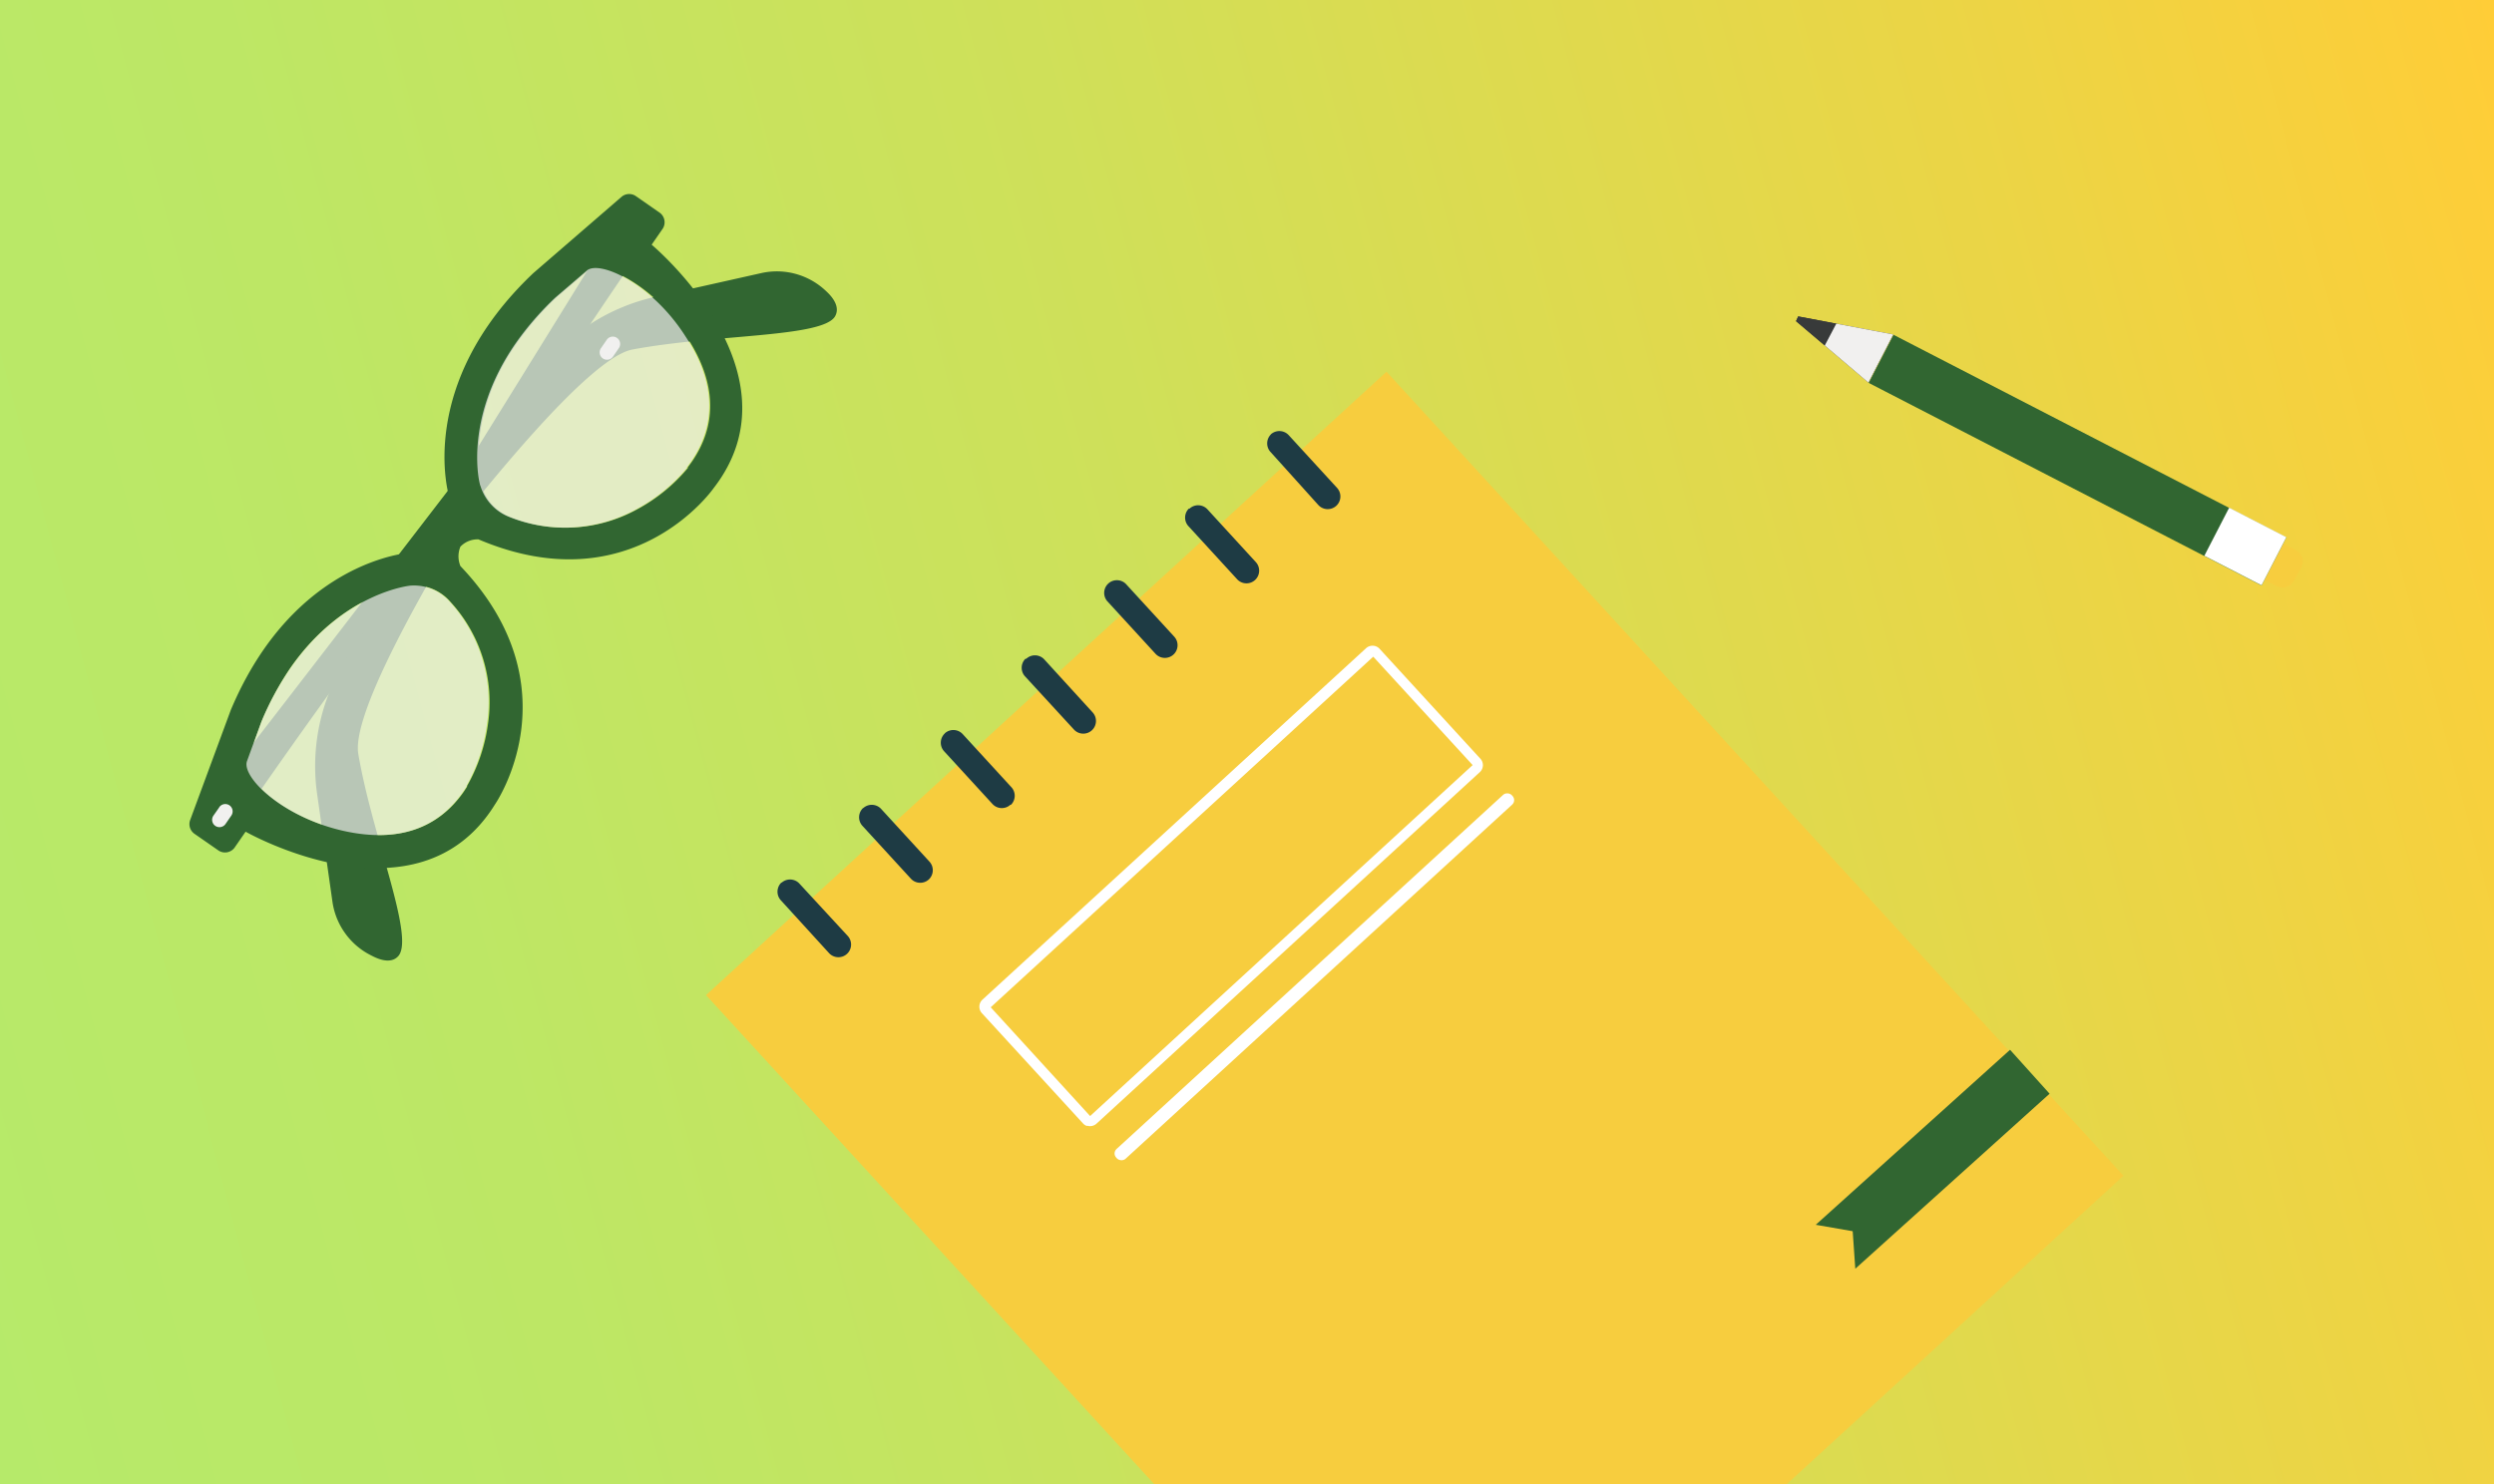 <svg id="Слой_1" data-name="Слой 1" xmlns="http://www.w3.org/2000/svg" xmlns:xlink="http://www.w3.org/1999/xlink" viewBox="0 0 210 125"><rect x="0" y="0" width="210" height="125" fill="#808080" stroke="none"/><defs><style>.cls-1{fill:none;}.cls-2{fill:url(#Безымянный_градиент_13);}.cls-3{clip-path:url(#clip-path);}.cls-4{fill:#316631;}.cls-5{fill:#383a3a;}.cls-6,.cls-7{fill:#f1f0ef;}.cls-6{opacity:0.7;isolation:isolate;}.cls-8{fill:#f7cd3e;}.cls-9{fill:#fff;}.cls-10{fill:#1e3b44;}</style><linearGradient id="Безымянный_градиент_13" x1="-8.59" y1="-1725.93" x2="218.59" y2="-1665.06" gradientTransform="matrix(1, 0, 0, -1, 0, -1633)" gradientUnits="userSpaceOnUse"><stop offset="0" stop-color="#b6ea6a"/><stop offset="0.21" stop-color="#bde765"/><stop offset="0.49" stop-color="#cfe059"/><stop offset="0.83" stop-color="#edd444"/><stop offset="1" stop-color="#ffcd37"/></linearGradient><clipPath id="clip-path"><rect class="cls-1" width="210" height="125"/></clipPath></defs><rect id="_Rectangle_2" data-name=" Rectangle 2" class="cls-2" width="210" height="125"/><g class="cls-3"><path class="cls-4" d="M18.11,66.71l2.43,1.88S46.37,30.74,53.25,29.44s16-1,17.06-2.79c.39-.68,0-1.44-.74-2.12A6,6,0,0,0,64.11,23l-8.93,2a16.7,16.7,0,0,0-9.64,6.14C37.33,41.84,18.22,66.69,18.11,66.71Z"/><path class="cls-4" d="M52.69,17.49,55.3,19.1S29,56.59,30.17,63.5s4.74,15.34,3.39,17c-.5.6-1.36.47-2.25,0A6,6,0,0,1,28,76l-1.28-9A16.74,16.74,0,0,1,29.05,55.7C36.17,44.22,52.72,17.59,52.69,17.49Z"/><path class="cls-5" d="M19.91,67.71,19,69.3a.63.63,0,0,1-.85.25h0a.64.64,0,0,1-.25-.86h0l.9-1.64a.63.63,0,1,1,1.11.61h0Z"/><path class="cls-4" d="M52.38,16.54,44.91,23c-10,9.47-7.09,18.83-7.09,18.83a20.19,20.19,0,0,0-1.7,2.31,19.08,19.08,0,0,0-1.56,2.41s-9.79.56-15.13,13.26L16,69.1a1,1,0,0,0,.35,1.11l2.07,1.44a1,1,0,0,0,1.32-.24l.94-1.36s14.48,8.25,21-2.3c0,0,6.83-9.84-2.91-20.07a2.12,2.12,0,0,1,0-1.64,2,2,0,0,1,1.52-.61c13,5.52,19.81-4.33,19.81-4.33,7.58-9.8-5.23-20.49-5.23-20.49l.94-1.36a1,1,0,0,0-.24-1.32l-2.07-1.44A1,1,0,0,0,52.38,16.54ZM37.91,50.67A12.47,12.47,0,0,1,41.09,61a14.38,14.38,0,0,1-1.76,5.2h0v.06l-.3.46C36.91,69.73,33.59,71,29,70c-5.24-1.18-8.66-4.6-8.18-5.92l1.2-3.3a25.56,25.56,0,0,1,2.39-4.47c4.49-6.48,10.18-7,10.23-7A4,4,0,0,1,37.91,50.67ZM57.83,28.38c2.57,3.92,2.54,7.48.41,10.54l-.32.44v.06h0a14.41,14.41,0,0,1-4.25,3.47,12.53,12.53,0,0,1-10.74.64,4.07,4.07,0,0,1-2.39-2.59s-1.55-5.56,2.94-12a25.22,25.22,0,0,1,3.35-3.87l2.66-2.28c1.06-.91,5.47,1.09,8.42,5.58Z"/><path class="cls-6" d="M24.44,56.3A24.82,24.82,0,0,0,22,60.8l-1.2,3.3C20.31,65.42,23.74,68.84,29,70c4.58,1,7.89-.26,10-3.32.11-.15.2-.3.3-.46v-.06h0A14.38,14.38,0,0,0,41,61a12.51,12.51,0,0,0-3.12-10.31,4,4,0,0,0-3.24-1.37C34.62,49.3,28.91,49.84,24.44,56.3Z"/><path class="cls-6" d="M49.41,22.79l-2.66,2.28a25.22,25.22,0,0,0-3.35,3.87c-4.48,6.48-3,12-2.94,12a4.07,4.07,0,0,0,2.39,2.59,12.53,12.53,0,0,0,10.74-.64,14.41,14.41,0,0,0,4.25-3.47h0v-.06l.32-.44c2.12-3.06,2.16-6.62-.41-10.54C54.91,23.88,50.47,21.88,49.41,22.79Z"/><path class="cls-7" d="M18.46,68l-.49.7a.62.62,0,0,0,.16.86h0a.62.62,0,0,0,.86-.16h0l.49-.71a.62.62,0,0,0-.16-.86h0a.62.62,0,0,0-.86.16Z"/><path class="cls-7" d="M51.09,28.62l-.49.71a.62.62,0,0,0,.16.86h0a.62.62,0,0,0,.86-.16h0l.49-.71a.62.62,0,0,0-.16-.86h0a.62.62,0,0,0-.86.16Z"/><path class="cls-8" d="M193.8,47.77l-.62,1.12a1.11,1.11,0,0,1-1.49.48h0L189,48h0l1.59-3.09h0l2.69,1.38A1.1,1.1,0,0,1,193.8,47.77Z"/><rect class="cls-4" x="172.65" y="20.14" width="4.56" height="37.22" transform="translate(60.29 176.45) rotate(-62.71)"/><polygon class="cls-5" points="157.32 32.22 159.41 28.17 151.41 26.65 151.23 27.05 157.32 32.22"/><rect class="cls-9" x="186.79" y="43.32" width="4.56" height="5.42" transform="translate(61.47 192.95) rotate(-62.71)"/><polygon class="cls-5" points="151.41 26.65 151.23 27.05 153.65 29.1 154.62 27.26 151.41 26.65"/><polygon class="cls-7" points="159.41 28.17 154.62 27.26 153.65 29.1 157.32 32.22 159.41 28.17"/><rect class="cls-8" x="80.26" y="45.49" width="77.72" height="91.85" transform="translate(-30.46 104.5) rotate(-42.5)"/><path class="cls-9" d="M91.53,94.84a.77.77,0,0,1-.34-.22L82.7,85.36a.81.81,0,0,1,0-1.14L115,54.62a.81.81,0,0,1,1.14,0l8.49,9.26a.8.8,0,0,1,0,1.13h0L92.33,94.64a.81.81,0,0,1-.8.17Zm-8.11-10L91.79,94,124,64.44l-8.37-9.13Z"/><rect class="cls-9" x="88.09" y="81.71" width="45.18" height="1.12" rx="0.51" ry="0.51" transform="translate(-26.51 96.39) rotate(-42.5)"/><polygon class="cls-4" points="169.25 88.42 152.89 103.16 156 103.7 156.22 106.86 172.58 92.12 169.25 88.42"/><path class="cls-10" d="M65.8,74.36h0a1.07,1.07,0,0,1,1.51.06h0l4.07,4.41a1.07,1.07,0,0,1-.06,1.51h0a1.07,1.07,0,0,1-1.51-.06h0l-4.06-4.45a1.07,1.07,0,0,1,.06-1.51h0Z"/><path class="cls-10" d="M72.68,68.07h0a1.07,1.07,0,0,1,1.51.06h0l4.07,4.44a1.07,1.07,0,0,1-.06,1.51h0A1.07,1.07,0,0,1,76.69,74h0l-4.07-4.44a1.07,1.07,0,0,1,.06-1.51Z"/><path class="cls-10" d="M79.55,61.77h0a1.07,1.07,0,0,1,1.51.06h0l4.07,4.44a1.07,1.07,0,0,1,0,1.51l-.05,0h0a1.07,1.07,0,0,1-1.51-.06h0l-4.07-4.44a1.07,1.07,0,0,1,.06-1.51h0Z"/><path class="cls-10" d="M86.42,55.48h0a1.07,1.07,0,0,1,1.51.06h0L92,60a1.07,1.07,0,0,1-.06,1.51h0a1.07,1.07,0,0,1-1.51-.06h0L86.34,57a1.07,1.07,0,0,1,0-1.51h0Z"/><path class="cls-10" d="M93.29,49.18h0a1.07,1.07,0,0,1,1.51,0h0l4.07,4.44a1.07,1.07,0,0,1-.06,1.51h0a1.07,1.07,0,0,1-1.51-.06h0l-4.08-4.45A1.07,1.07,0,0,1,93.29,49.18Z"/><path class="cls-10" d="M100.16,42.84h0a1.07,1.07,0,0,1,1.51.06h0l4.07,4.44a1.07,1.07,0,0,1-.06,1.51h0a1.07,1.07,0,0,1-1.51-.06h0l-4.07-4.44a1.07,1.07,0,0,1,0-1.51h0Z"/><path class="cls-10" d="M107,36.59h0a1.07,1.07,0,0,1,1.51.06h0l4.07,4.44a1.07,1.07,0,0,1-.06,1.51h0a1.07,1.07,0,0,1-1.51-.06h0l-4-4.44a1.07,1.07,0,0,1,0-1.51h0Z"/></g></svg>
